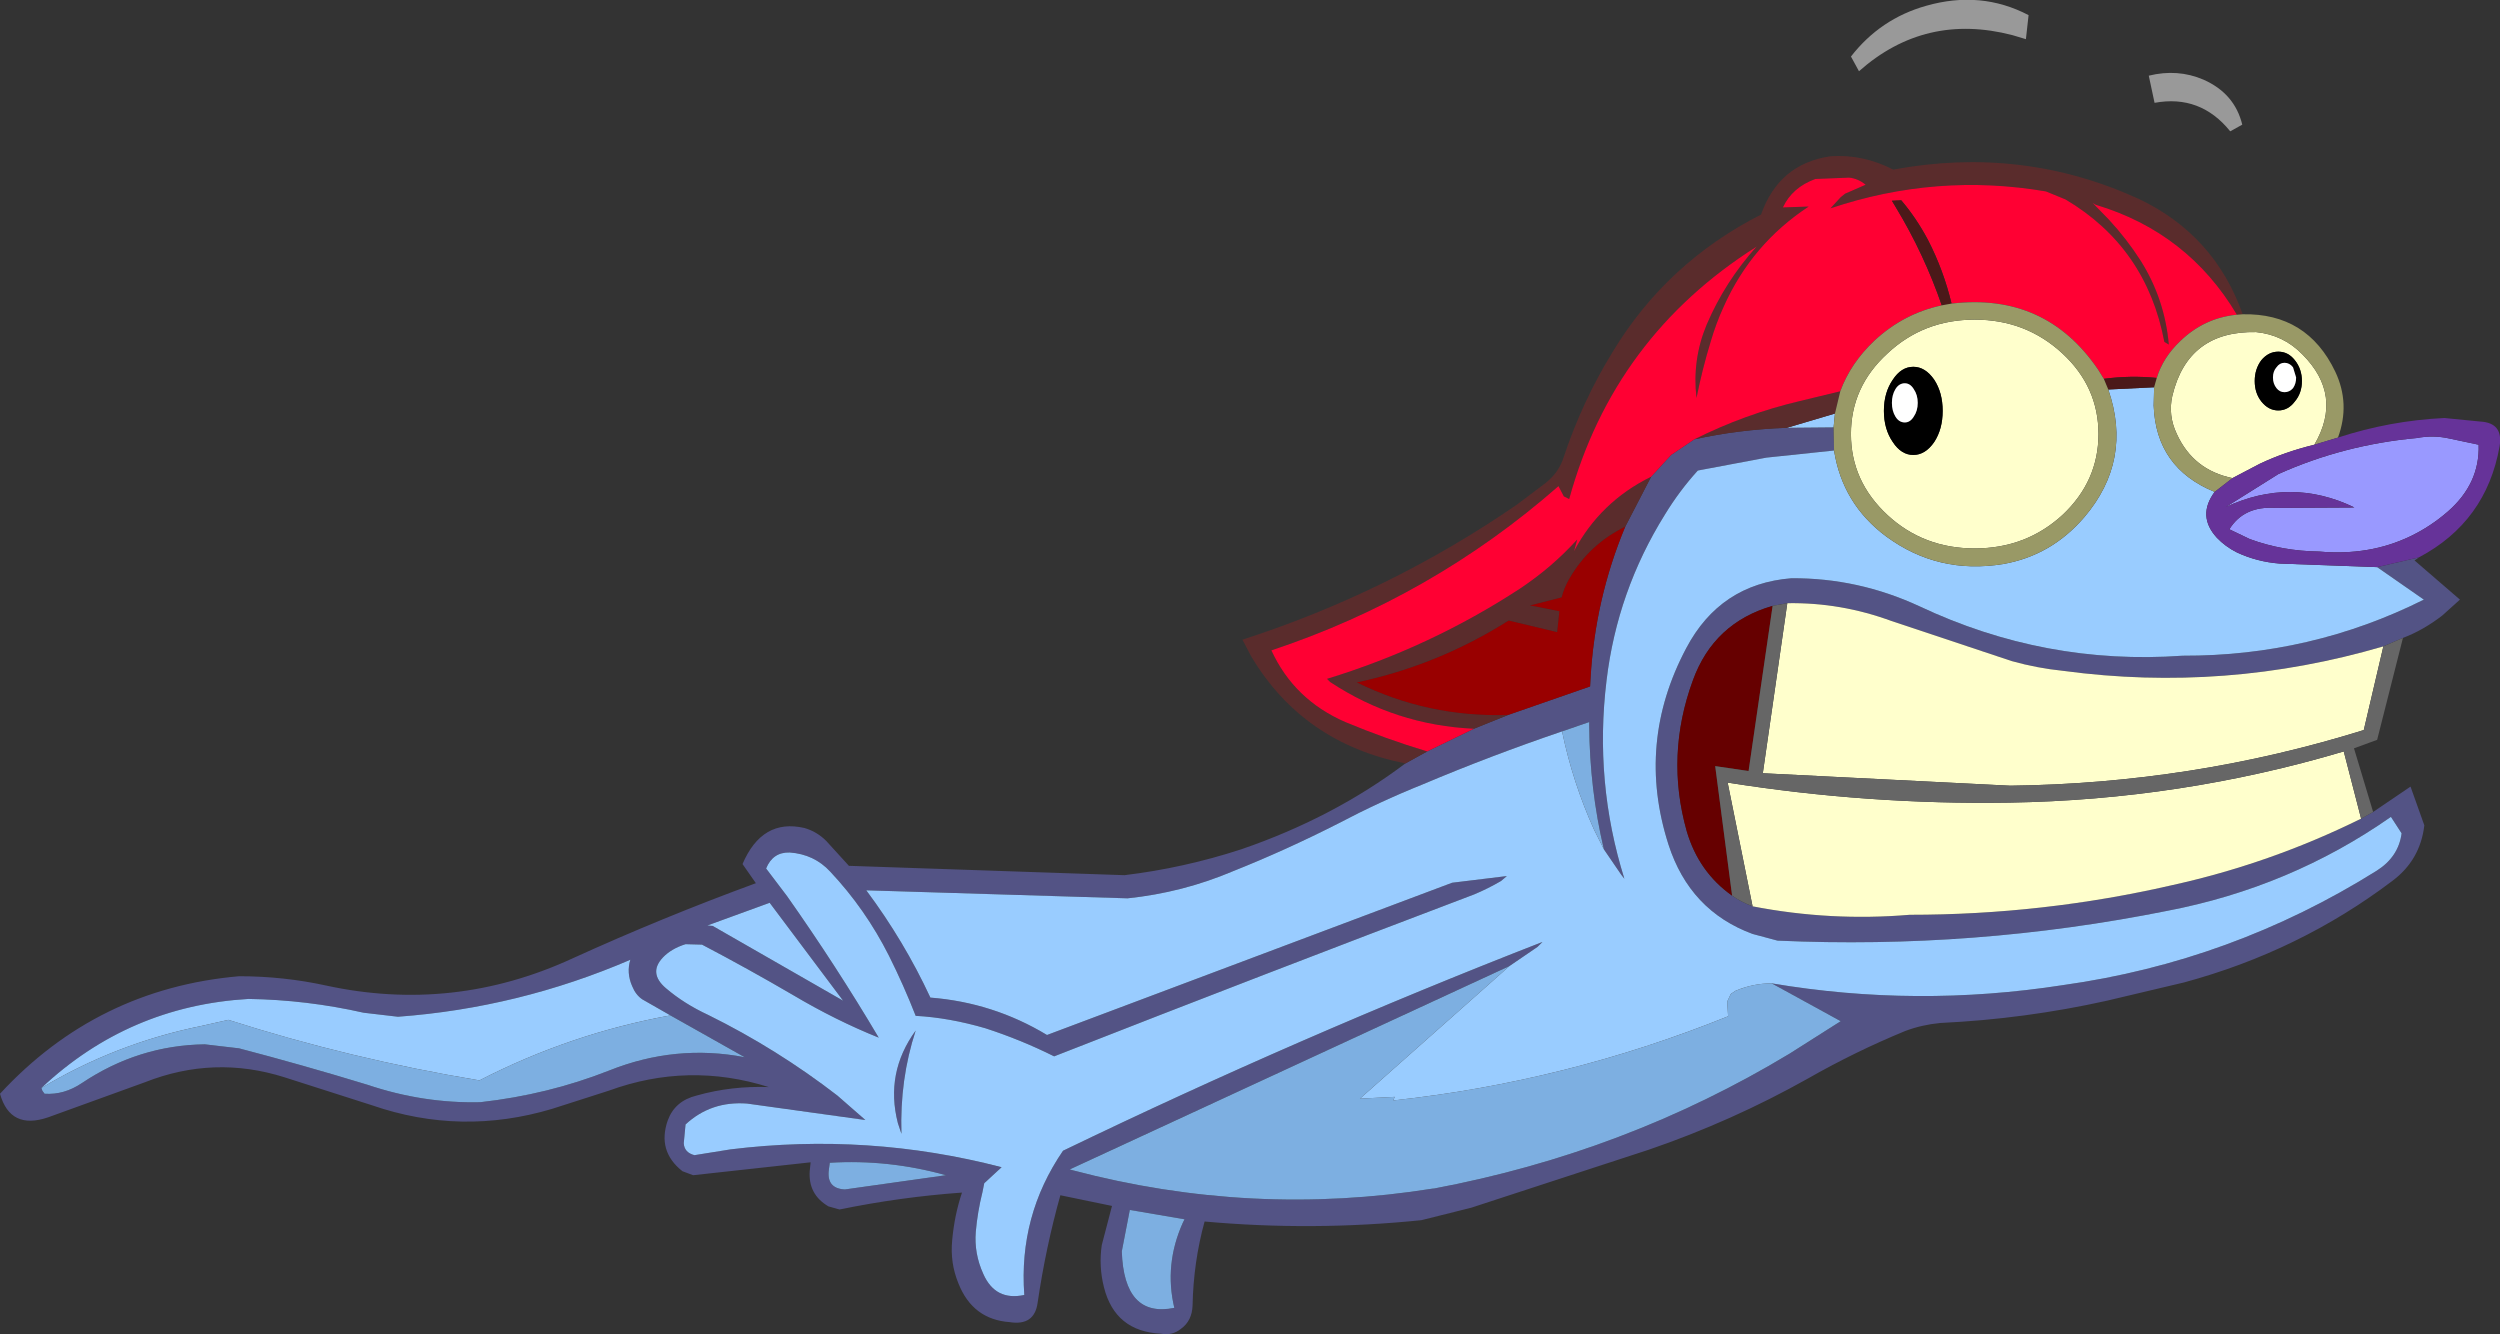 <?xml version="1.0" encoding="UTF-8" standalone="no"?>
<svg xmlns:xlink="http://www.w3.org/1999/xlink" height="149.85px" width="280.8px" xmlns="http://www.w3.org/2000/svg">
  <rect width="100%" height="100%" fill="#333333" stroke="none"/>
  <g transform="matrix(1.0, 0.0, 0.0, 1.0, 137.55, 79.6)">
    <path d="M22.75 4.8 L28.0 2.25 31.85 0.7 41.05 -2.5 41.1 -3.4 Q41.6 -12.3 45.0 -20.45 L47.9 -26.05 50.15 -28.5 52.75 -30.25 Q57.7 -31.35 63.15 -31.55 L68.4 -31.6 68.45 -29.0 60.85 -28.2 53.15 -26.75 Q51.1 -24.5 49.45 -21.8 44.1 -13.2 42.9 -3.2 41.5 8.25 44.9 19.1 L44.55 18.65 42.6 15.8 Q41.0 9.05 40.95 1.9 L40.95 1.5 37.9 2.55 Q29.95 5.25 22.25 8.5 17.4 10.45 12.75 12.9 6.85 15.9 0.95 18.25 -4.7 20.65 -10.9 21.3 L-40.25 20.4 Q-36.0 26.1 -33.05 32.45 -26.0 33.0 -19.95 36.65 L25.55 19.55 31.7 18.8 31.05 19.35 Q29.6 20.2 28.05 20.85 4.45 29.8 -19.15 39.05 -22.85 37.2 -26.85 35.9 -30.95 34.7 -34.7 34.5 -36.05 31.05 -37.7 27.75 -40.35 22.5 -44.3 18.3 -46.1 16.35 -48.85 16.15 -50.75 16.1 -51.5 17.95 L-49.15 21.05 Q-43.65 28.85 -38.85 36.95 -43.7 35.0 -48.5 32.15 -53.55 29.2 -58.7 26.5 L-60.55 26.45 Q-62.15 26.95 -63.1 27.95 -64.75 29.7 -62.75 31.4 -60.7 33.15 -58.0 34.4 -50.3 38.2 -43.5 43.45 L-40.35 46.2 -53.65 44.35 Q-57.7 44.05 -60.55 46.7 L-60.75 48.8 Q-60.7 49.85 -59.55 50.15 L-55.5 49.5 Q-40.05 47.6 -25.05 51.5 L-27.0 53.3 -27.2 54.3 Q-27.75 56.5 -27.95 58.75 -28.15 61.2 -27.1 63.5 -25.75 66.55 -22.5 65.85 -23.15 56.95 -18.15 49.65 8.35 36.85 35.7 26.2 L35.15 26.75 32.0 28.9 -17.4 51.75 -17.05 51.85 Q3.05 57.15 23.4 53.9 L23.45 53.95 23.5 53.9 Q45.05 49.85 63.45 38.75 L69.2 35.1 61.45 30.85 Q77.7 33.6 94.15 31.05 113.1 28.4 129.4 18.2 131.85 16.65 132.2 14.0 L131.0 12.15 Q119.7 20.05 105.9 22.7 84.2 27.05 62.1 26.05 L59.3 25.3 Q52.25 22.7 49.85 15.25 46.2 3.85 51.85 -6.8 55.65 -14.0 63.65 -14.65 71.15 -14.7 78.05 -11.5 92.15 -4.85 107.6 -5.95 122.0 -5.9 134.7 -12.25 L129.45 -15.9 134.15 -17.0 133.65 -16.65 138.75 -12.25 136.75 -10.45 Q134.6 -8.8 132.35 -7.95 L130.15 -7.0 Q112.4 -1.8 94.2 -4.25 91.25 -4.55 88.4 -5.35 L74.9 -9.85 Q69.2 -11.95 63.2 -11.85 L61.55 -11.55 Q54.95 -9.65 52.6 -3.2 49.5 5.25 51.9 13.75 53.25 18.35 57.0 21.0 58.0 21.7 59.3 22.2 68.05 23.9 76.95 23.15 91.9 23.15 106.3 19.85 117.45 17.4 127.65 12.35 L129.0 11.6 133.2 8.75 134.75 13.1 Q134.3 17.0 131.15 19.35 120.7 27.25 107.75 30.75 L99.1 32.8 Q89.9 34.85 80.4 35.3 78.3 35.5 76.45 36.2 70.85 38.5 65.5 41.55 56.95 46.35 47.6 49.55 L27.7 56.05 22.1 57.45 Q9.9 58.7 -2.25 57.6 -3.5 62.15 -3.6 67.0 -3.65 68.75 -4.9 69.65 -5.9 70.45 -7.15 70.2 -12.3 69.95 -13.55 65.0 -14.15 62.65 -13.8 60.25 L-12.65 55.85 -18.45 54.65 Q-20.1 60.55 -21.0 66.7 -21.35 69.35 -24.15 68.9 -28.3 68.6 -29.9 64.55 -30.85 62.25 -30.6 59.7 -30.35 56.9 -29.5 54.35 -36.45 54.85 -43.25 56.25 L-44.5 55.9 Q-46.8 54.55 -46.6 51.9 L-46.5 50.95 -59.7 52.4 -60.9 51.95 Q-63.75 49.7 -62.55 46.25 -61.75 44.05 -59.3 43.45 -55.4 42.35 -51.2 42.5 -60.25 39.65 -69.15 42.9 L-75.55 44.95 Q-85.75 48.0 -95.75 44.55 L-105.6 41.4 Q-113.5 38.9 -121.25 41.95 L-132.15 45.9 Q-136.4 47.35 -137.55 43.25 -126.65 31.45 -110.7 30.05 -105.7 30.05 -100.9 31.1 -86.6 34.2 -73.25 28.05 -63.15 23.45 -52.65 19.6 L-54.15 17.45 Q-51.95 12.3 -47.2 13.4 -45.8 13.8 -44.75 14.85 L-42.2 17.65 -11.25 18.7 Q-4.6 17.9 1.85 15.8 12.2 12.25 20.3 6.15 L22.75 4.8 M-62.25 34.45 L-65.4 32.65 Q-66.15 32.15 -66.55 31.15 -67.2 29.65 -66.75 28.2 -79.3 33.6 -92.85 34.6 L-96.7 34.15 Q-103.1 32.7 -109.65 32.6 -123.1 33.4 -132.9 42.6 L-132.8 42.9 -132.55 43.25 Q-130.35 43.4 -128.35 42.05 -122.0 37.8 -114.55 37.7 L-110.7 38.15 Q-103.45 40.05 -96.25 42.25 -90.0 44.35 -83.6 44.2 -76.0 43.35 -69.15 40.65 -61.65 37.65 -53.9 39.15 L-62.25 34.45 M-58.1 24.35 L-57.5 24.4 -42.85 32.8 -51.1 21.8 -58.1 24.35 M-36.7 46.55 Q-38.15 40.9 -34.7 36.15 -36.5 41.65 -36.3 47.75 L-36.7 46.55 M-4.7 57.75 L-4.5 57.35 -10.65 56.3 -11.55 60.95 Q-11.3 68.45 -5.65 67.3 -6.8 62.45 -4.7 57.75 M-44.35 51.0 L-44.45 51.75 Q-44.75 53.9 -42.65 54.0 L-31.3 52.4 Q-37.75 50.6 -44.35 51.0" fill="#535385" fill-rule="evenodd" stroke="none"/>
    <path d="M42.6 15.8 L41.5 13.6 Q39.1 8.3 37.9 2.55 L40.95 1.5 40.95 1.9 Q41.0 9.05 42.6 15.8 M32.0 28.9 L15.2 43.8 19.1 43.6 18.95 44.0 Q38.35 41.9 56.55 34.55 L56.45 32.9 56.85 32.05 57.35 31.7 Q59.35 30.85 61.45 30.85 L69.2 35.1 63.45 38.75 Q45.05 49.85 23.5 53.9 L23.4 53.9 Q3.05 57.15 -17.05 51.85 L-17.4 51.75 32.0 28.9 M-62.25 34.45 L-53.9 39.15 Q-61.65 37.65 -69.15 40.65 -76.0 43.35 -83.6 44.2 -90.0 44.35 -96.25 42.25 -103.45 40.05 -110.7 38.15 L-114.55 37.7 Q-122.0 37.8 -128.35 42.05 -130.35 43.4 -132.55 43.25 L-132.8 42.9 -132.9 42.6 Q-124.55 37.6 -115.0 35.65 L-111.9 34.95 Q-98.15 39.35 -83.7 41.75 -73.5 36.5 -62.25 34.45 M-44.35 51.0 Q-37.75 50.6 -31.3 52.4 L-42.65 54.0 Q-44.75 53.9 -44.45 51.75 L-44.35 51.0 M-4.7 57.75 Q-6.8 62.45 -5.65 67.3 -11.3 68.45 -11.55 60.95 L-10.65 56.3 -4.5 57.35 -4.7 57.75" fill="#7dafe1" fill-rule="evenodd" stroke="none"/>
    <path d="M68.55 -33.15 L68.4 -31.6 63.15 -31.55 68.55 -33.15 M68.45 -29.0 Q69.4 -23.0 74.3 -19.35 80.15 -15.05 87.45 -16.25 92.85 -17.2 96.55 -21.5 102.0 -27.9 99.25 -35.85 L104.4 -36.1 104.35 -34.05 Q104.6 -27.05 111.2 -24.35 109.2 -21.65 111.45 -19.2 112.4 -18.2 113.7 -17.55 115.95 -16.5 118.5 -16.3 L129.45 -15.9 134.7 -12.25 Q122.0 -5.9 107.6 -5.95 92.15 -4.85 78.05 -11.5 71.15 -14.7 63.65 -14.65 55.65 -14.0 51.85 -6.8 46.2 3.85 49.85 15.25 52.25 22.7 59.3 25.3 L62.1 26.05 Q84.2 27.05 105.9 22.7 119.7 20.05 131.0 12.15 L132.2 14.0 Q131.85 16.65 129.4 18.2 113.1 28.4 94.15 31.05 77.7 33.6 61.45 30.85 59.35 30.85 57.35 31.7 L56.85 32.05 56.45 32.9 56.55 34.55 Q38.35 41.9 18.95 44.0 L19.1 43.6 15.2 43.8 32.0 28.9 35.15 26.75 35.7 26.2 Q8.35 36.85 -18.15 49.65 -23.15 56.95 -22.5 65.85 -25.75 66.55 -27.1 63.5 -28.15 61.2 -27.95 58.75 -27.75 56.5 -27.2 54.3 L-27.0 53.3 -25.05 51.5 Q-40.05 47.6 -55.5 49.5 L-59.55 50.15 Q-60.7 49.85 -60.75 48.8 L-60.55 46.7 Q-57.7 44.05 -53.65 44.35 L-40.35 46.2 -43.5 43.45 Q-50.3 38.2 -58.0 34.4 -60.7 33.15 -62.75 31.4 -64.75 29.7 -63.1 27.95 -62.15 26.95 -60.55 26.45 L-58.7 26.5 Q-53.55 29.2 -48.5 32.15 -43.7 35.0 -38.85 36.95 -43.65 28.85 -49.15 21.05 L-51.5 17.95 Q-50.75 16.1 -48.85 16.15 -46.1 16.35 -44.3 18.3 -40.35 22.5 -37.7 27.75 -36.05 31.05 -34.7 34.5 -30.95 34.7 -26.85 35.9 -22.85 37.2 -19.15 39.05 4.45 29.8 28.05 20.85 29.6 20.2 31.05 19.35 L31.7 18.8 25.55 19.55 -19.95 36.65 Q-26.0 33.0 -33.05 32.45 -36.0 26.1 -40.25 20.4 L-10.9 21.3 Q-4.7 20.65 0.95 18.25 6.85 15.9 12.75 12.9 17.4 10.45 22.25 8.5 29.95 5.25 37.9 2.55 39.1 8.3 41.5 13.6 L42.6 15.8 44.55 18.65 44.9 19.1 Q41.5 8.25 42.9 -3.2 44.1 -13.2 49.45 -21.8 51.1 -24.5 53.15 -26.75 L60.85 -28.2 68.45 -29.0 M-36.7 46.55 L-36.3 47.75 Q-36.5 41.65 -34.7 36.15 -38.15 40.9 -36.7 46.55 M-58.1 24.35 L-51.1 21.8 -42.85 32.8 -57.5 24.4 -58.1 24.35 M-132.9 42.6 Q-123.1 33.4 -109.65 32.6 -103.1 32.7 -96.7 34.15 L-92.85 34.6 Q-79.3 33.6 -66.75 28.2 -67.2 29.65 -66.55 31.15 -66.15 32.15 -65.4 32.65 L-62.25 34.45 Q-73.5 36.5 -83.7 41.75 -98.15 39.35 -111.9 34.95 L-115.0 35.65 Q-124.55 37.6 -132.9 42.6" fill="#99ccff" fill-rule="evenodd" stroke="none"/>
    <path d="M113.7 -44.25 Q108.2 -53.5 97.85 -56.6 L97.5 -56.8 99.3 -54.95 Q101.3 -52.8 102.9 -50.3 105.6 -46.0 106.05 -40.9 L105.55 -41.2 Q103.55 -51.8 94.45 -57.2 L92.25 -58.1 Q79.95 -60.2 68.05 -56.2 L69.2 -57.45 69.7 -57.85 70.4 -58.15 72.0 -58.85 Q71.15 -59.55 70.15 -59.65 L66.35 -59.5 Q63.75 -58.55 62.7 -56.3 L65.6 -56.4 Q59.2 -52.2 56.05 -45.15 55.2 -43.3 54.6 -41.25 53.65 -38.15 53.0 -34.9 52.5 -39.2 54.15 -43.15 56.2 -47.95 59.75 -51.9 43.7 -41.75 38.7 -23.55 L38.1 -23.85 37.5 -25.0 Q23.3 -12.55 5.25 -6.55 7.8 -1.0 13.55 1.5 18.1 3.4 22.75 4.8 L20.3 6.15 Q8.8 3.85 3.0 -5.85 L2.0 -7.75 Q18.55 -13.1 32.8 -22.9 L36.05 -25.35 Q37.5 -26.5 38.05 -28.15 40.15 -34.5 43.6 -40.1 49.65 -50.1 60.25 -55.5 62.25 -61.2 68.05 -62.05 71.7 -62.3 75.1 -60.55 89.6 -63.25 102.7 -57.25 111.2 -53.2 114.35 -44.3 L113.7 -44.25 M28.0 2.25 Q19.2 1.85 11.85 -3.0 L11.5 -3.35 Q23.1 -6.9 33.2 -13.5 36.8 -15.9 39.6 -19.0 L39.25 -17.7 Q42.2 -23.25 47.9 -26.05 L45.0 -20.45 Q40.95 -18.45 38.75 -14.65 38.15 -13.65 37.85 -12.5 L34.3 -11.6 37.6 -10.95 37.35 -8.6 31.9 -9.9 Q24.0 -4.9 14.85 -2.95 22.85 1.0 31.85 0.7 L28.0 2.25 M52.75 -30.25 Q58.45 -33.1 64.6 -34.55 L69.15 -35.65 68.55 -33.15 63.15 -31.55 Q57.7 -31.35 52.75 -30.25" fill="#5a2c2c" fill-rule="evenodd" stroke="none"/>
    <path d="M22.75 4.8 Q18.1 3.4 13.55 1.5 7.8 -1.0 5.25 -6.55 23.3 -12.55 37.5 -25.0 L38.1 -23.85 38.7 -23.55 Q43.7 -41.75 59.75 -51.9 56.2 -47.95 54.15 -43.15 52.5 -39.2 53.0 -34.9 53.65 -38.15 54.6 -41.25 55.2 -43.3 56.05 -45.15 59.2 -52.2 65.6 -56.4 L62.7 -56.3 Q63.75 -58.55 66.35 -59.5 L70.15 -59.65 Q71.15 -59.55 72.0 -58.85 L70.4 -58.15 69.7 -57.85 69.2 -57.45 68.05 -56.2 Q79.95 -60.2 92.25 -58.1 L94.45 -57.2 Q103.55 -51.8 105.55 -41.2 L106.05 -40.9 Q105.6 -46.0 102.9 -50.3 101.3 -52.8 99.3 -54.95 L97.5 -56.8 97.85 -56.6 Q108.2 -53.5 113.7 -44.25 110.05 -43.9 107.35 -41.3 105.4 -39.45 104.7 -37.15 101.75 -37.45 98.75 -37.05 L98.1 -38.1 Q92.2 -46.75 81.65 -45.5 80.75 -49.25 79.0 -52.65 77.7 -55.1 76.0 -57.1 L74.95 -57.05 75.4 -56.3 Q78.55 -51.1 80.55 -45.3 76.3 -44.4 73.0 -41.35 70.3 -38.8 69.15 -35.65 L64.6 -34.55 Q58.45 -33.1 52.75 -30.25 L50.15 -28.5 47.9 -26.05 Q42.2 -23.25 39.25 -17.7 L39.6 -19.0 Q36.8 -15.9 33.2 -13.5 23.1 -6.9 11.5 -3.35 L11.85 -3.0 Q19.2 1.85 28.0 2.25 L22.75 4.8" fill="#ff0033" fill-rule="evenodd" stroke="none"/>
    <path d="M80.55 -45.3 Q78.55 -51.1 75.4 -56.3 L74.95 -57.05 76.0 -57.1 Q77.7 -55.1 79.0 -52.65 80.75 -49.25 81.65 -45.5 L80.55 -45.3 M98.75 -37.05 Q101.75 -37.45 104.7 -37.15 L104.4 -36.1 99.25 -35.85 98.75 -37.05" fill="#4b1919" fill-rule="evenodd" stroke="none"/>
    <path d="M31.85 0.7 Q22.85 1.0 14.85 -2.95 24.0 -4.9 31.9 -9.9 L37.35 -8.6 37.6 -10.95 34.3 -11.6 37.85 -12.5 Q38.15 -13.65 38.75 -14.65 40.95 -18.45 45.0 -20.45 41.6 -12.3 41.1 -3.4 L41.05 -2.5 31.85 0.7" fill="#990000" fill-rule="evenodd" stroke="none"/>
    <path d="M57.0 21.0 Q53.25 18.35 51.9 13.75 49.5 5.25 52.6 -3.2 54.95 -9.65 61.55 -11.55 L58.85 7.0 55.1 6.45 57.0 21.0" fill="#660000" fill-rule="evenodd" stroke="none"/>
    <path d="M79.7 -36.95 Q78.7 -38.4 77.35 -38.4 76.0 -38.4 75.05 -36.95 74.05 -35.5 74.05 -33.45 74.05 -31.4 75.05 -29.95 76.0 -28.5 77.35 -28.5 78.7 -28.5 79.7 -29.95 80.65 -31.4 80.65 -33.45 80.65 -35.5 79.7 -36.95 M70.35 -30.85 Q70.35 -36.15 74.45 -39.9 78.5 -43.7 84.25 -43.7 90.0 -43.7 94.1 -39.9 98.15 -36.15 98.15 -30.85 98.15 -25.55 94.1 -21.75 90.0 -18.0 84.25 -18.0 78.5 -18.0 74.45 -21.75 70.35 -25.55 70.35 -30.85 M63.2 -11.85 Q69.2 -11.95 74.9 -9.85 L88.4 -5.35 Q91.25 -4.55 94.2 -4.25 112.4 -1.8 130.15 -7.0 L127.95 2.4 Q108.7 8.4 88.25 8.65 L60.45 7.25 63.2 -11.85 M113.2 -25.9 Q108.8 -26.8 106.95 -30.85 105.95 -32.95 106.45 -35.15 108.2 -42.45 115.85 -42.3 118.9 -42.0 121.05 -39.8 125.65 -35.2 122.4 -29.65 119.1 -28.85 116.25 -27.5 L113.2 -25.9 M116.45 -39.15 Q115.7 -38.15 115.7 -36.8 115.7 -35.45 116.45 -34.5 117.25 -33.5 118.35 -33.5 119.45 -33.5 120.2 -34.5 121.0 -35.45 121.0 -36.8 121.0 -38.15 120.2 -39.15 119.45 -40.1 118.35 -40.1 117.25 -40.1 116.45 -39.15 M127.65 12.35 Q117.45 17.4 106.3 19.85 91.9 23.15 76.95 23.15 68.05 23.9 59.3 22.2 L56.5 8.3 Q72.25 10.8 88.1 10.55 107.35 10.25 125.7 4.8 L127.65 12.35" fill="#ffffcc" fill-rule="evenodd" stroke="none"/>
    <path d="M63.2 -11.85 L60.45 7.25 88.25 8.65 Q108.7 8.4 127.95 2.4 L130.15 -7.0 132.35 -7.95 129.45 3.5 126.85 4.45 129.0 11.6 127.65 12.35 125.7 4.8 Q107.35 10.25 88.1 10.55 72.25 10.8 56.5 8.3 L59.3 22.2 Q58.0 21.7 57.0 21.0 L55.1 6.45 58.85 7.0 61.55 -11.55 63.2 -11.85" fill="#666666" fill-rule="evenodd" stroke="none"/>
    <path d="M69.15 -35.65 Q70.3 -38.8 73.0 -41.35 76.3 -44.4 80.55 -45.3 L81.65 -45.5 Q92.2 -46.75 98.1 -38.1 L98.75 -37.05 99.25 -35.85 Q102.0 -27.9 96.55 -21.5 92.85 -17.2 87.45 -16.25 80.15 -15.05 74.3 -19.35 69.4 -23.0 68.45 -29.0 L68.4 -31.6 68.55 -33.15 69.15 -35.65 M104.7 -37.15 Q105.4 -39.45 107.35 -41.3 110.05 -43.9 113.7 -44.25 L114.35 -44.3 Q121.6 -44.45 124.75 -37.85 126.45 -34.25 125.05 -30.45 L122.4 -29.65 Q125.65 -35.2 121.05 -39.8 118.9 -42.0 115.85 -42.3 108.2 -42.45 106.45 -35.15 105.95 -32.95 106.95 -30.85 108.8 -26.8 113.2 -25.9 L111.2 -24.35 Q104.6 -27.05 104.35 -34.05 L104.4 -36.1 104.7 -37.15 M70.35 -30.85 Q70.35 -25.55 74.45 -21.75 78.5 -18.0 84.25 -18.0 90.0 -18.0 94.1 -21.75 98.15 -25.55 98.15 -30.85 98.15 -36.15 94.1 -39.9 90.0 -43.7 84.25 -43.7 78.5 -43.7 74.45 -39.9 70.35 -36.15 70.35 -30.85" fill="#999966" fill-rule="evenodd" stroke="none"/>
    <path d="M112.85 -20.15 Q114.5 -22.8 118.05 -22.55 L126.9 -22.6 Q119.75 -26.05 112.45 -22.65 L118.35 -26.35 Q125.7 -29.65 133.9 -30.4 135.75 -30.75 137.55 -30.35 L140.85 -29.65 Q141.0 -25.3 137.4 -22.15 135.45 -20.45 133.15 -19.35 128.55 -17.15 122.95 -17.65 118.8 -17.7 115.15 -19.05 L112.85 -20.15" fill="#9999ff" fill-rule="evenodd" stroke="none"/>
    <path d="M129.45 -15.9 L118.5 -16.3 Q115.95 -16.5 113.7 -17.55 112.4 -18.2 111.45 -19.2 109.2 -21.65 111.2 -24.35 L113.2 -25.9 116.25 -27.5 Q119.1 -28.85 122.4 -29.65 L125.05 -30.45 Q130.85 -32.35 137.0 -32.65 L141.05 -32.25 Q143.65 -32.1 143.2 -29.45 141.7 -21.0 134.15 -17.0 L129.45 -15.9 M112.85 -20.15 L115.15 -19.05 Q118.8 -17.7 122.95 -17.65 128.55 -17.15 133.15 -19.35 135.45 -20.45 137.4 -22.15 141.0 -25.3 140.85 -29.65 L137.55 -30.35 Q135.75 -30.75 133.9 -30.4 125.7 -29.65 118.35 -26.35 L112.45 -22.65 Q119.75 -26.05 126.9 -22.6 L118.05 -22.55 Q114.5 -22.8 112.85 -20.15" fill="#663399" fill-rule="evenodd" stroke="none"/>
    <path d="M76.4 -36.55 Q75.75 -36.55 75.35 -35.9 74.95 -35.25 74.95 -34.35 74.95 -33.45 75.35 -32.8 75.75 -32.15 76.4 -32.15 77.0 -32.15 77.4 -32.8 77.85 -33.45 77.85 -34.35 77.85 -35.25 77.4 -35.9 77.0 -36.55 76.4 -36.55 M79.7 -36.95 Q80.65 -35.5 80.65 -33.45 80.65 -31.4 79.7 -29.95 78.7 -28.5 77.35 -28.5 76.0 -28.5 75.05 -29.95 74.05 -31.4 74.05 -33.45 74.05 -35.5 75.05 -36.95 76.0 -38.4 77.35 -38.4 78.7 -38.4 79.7 -36.95 M119.05 -38.85 Q118.5 -38.85 118.15 -38.35 117.75 -37.9 117.75 -37.2 117.75 -36.5 118.15 -36.0 118.5 -35.55 119.05 -35.55 119.6 -35.55 120.0 -36.0 120.35 -36.5 120.35 -37.2 L120.0 -38.35 Q119.6 -38.85 119.05 -38.85 M116.45 -39.15 Q117.25 -40.1 118.35 -40.1 119.45 -40.1 120.2 -39.15 121.0 -38.15 121.0 -36.8 121.0 -35.45 120.2 -34.5 119.45 -33.5 118.35 -33.5 117.25 -33.5 116.45 -34.5 115.7 -35.45 115.7 -36.8 115.7 -38.15 116.45 -39.15" fill="#000000" fill-rule="evenodd" stroke="none"/>
    <path d="M76.4 -36.55 Q77.0 -36.55 77.4 -35.9 77.85 -35.25 77.85 -34.35 77.85 -33.45 77.4 -32.8 77.0 -32.15 76.4 -32.15 75.75 -32.15 75.35 -32.8 74.95 -33.45 74.95 -34.35 74.95 -35.25 75.35 -35.9 75.75 -36.55 76.4 -36.55 M119.05 -38.85 Q119.6 -38.85 120.0 -38.35 L120.35 -37.2 Q120.35 -36.5 120.0 -36.0 119.6 -35.55 119.05 -35.55 118.5 -35.55 118.15 -36.0 117.75 -36.5 117.75 -37.2 117.75 -37.9 118.15 -38.35 118.5 -38.85 119.05 -38.85" fill="#ffffff" fill-rule="evenodd" stroke="none"/>
    <path d="M71.25 -71.6 L70.35 -73.25 Q73.65 -77.5 78.8 -78.95 84.95 -80.7 90.3 -77.9 L90.0 -75.2 88.5 -75.65 Q78.7 -78.2 71.25 -71.6 M112.95 -64.85 Q109.6 -69.0 104.45 -68.05 L103.8 -71.1 Q107.05 -71.9 109.95 -70.65 113.45 -69.1 114.3 -65.6 L112.95 -64.85" fill="#999999" fill-rule="evenodd" stroke="none"/>
  </g>
</svg>
